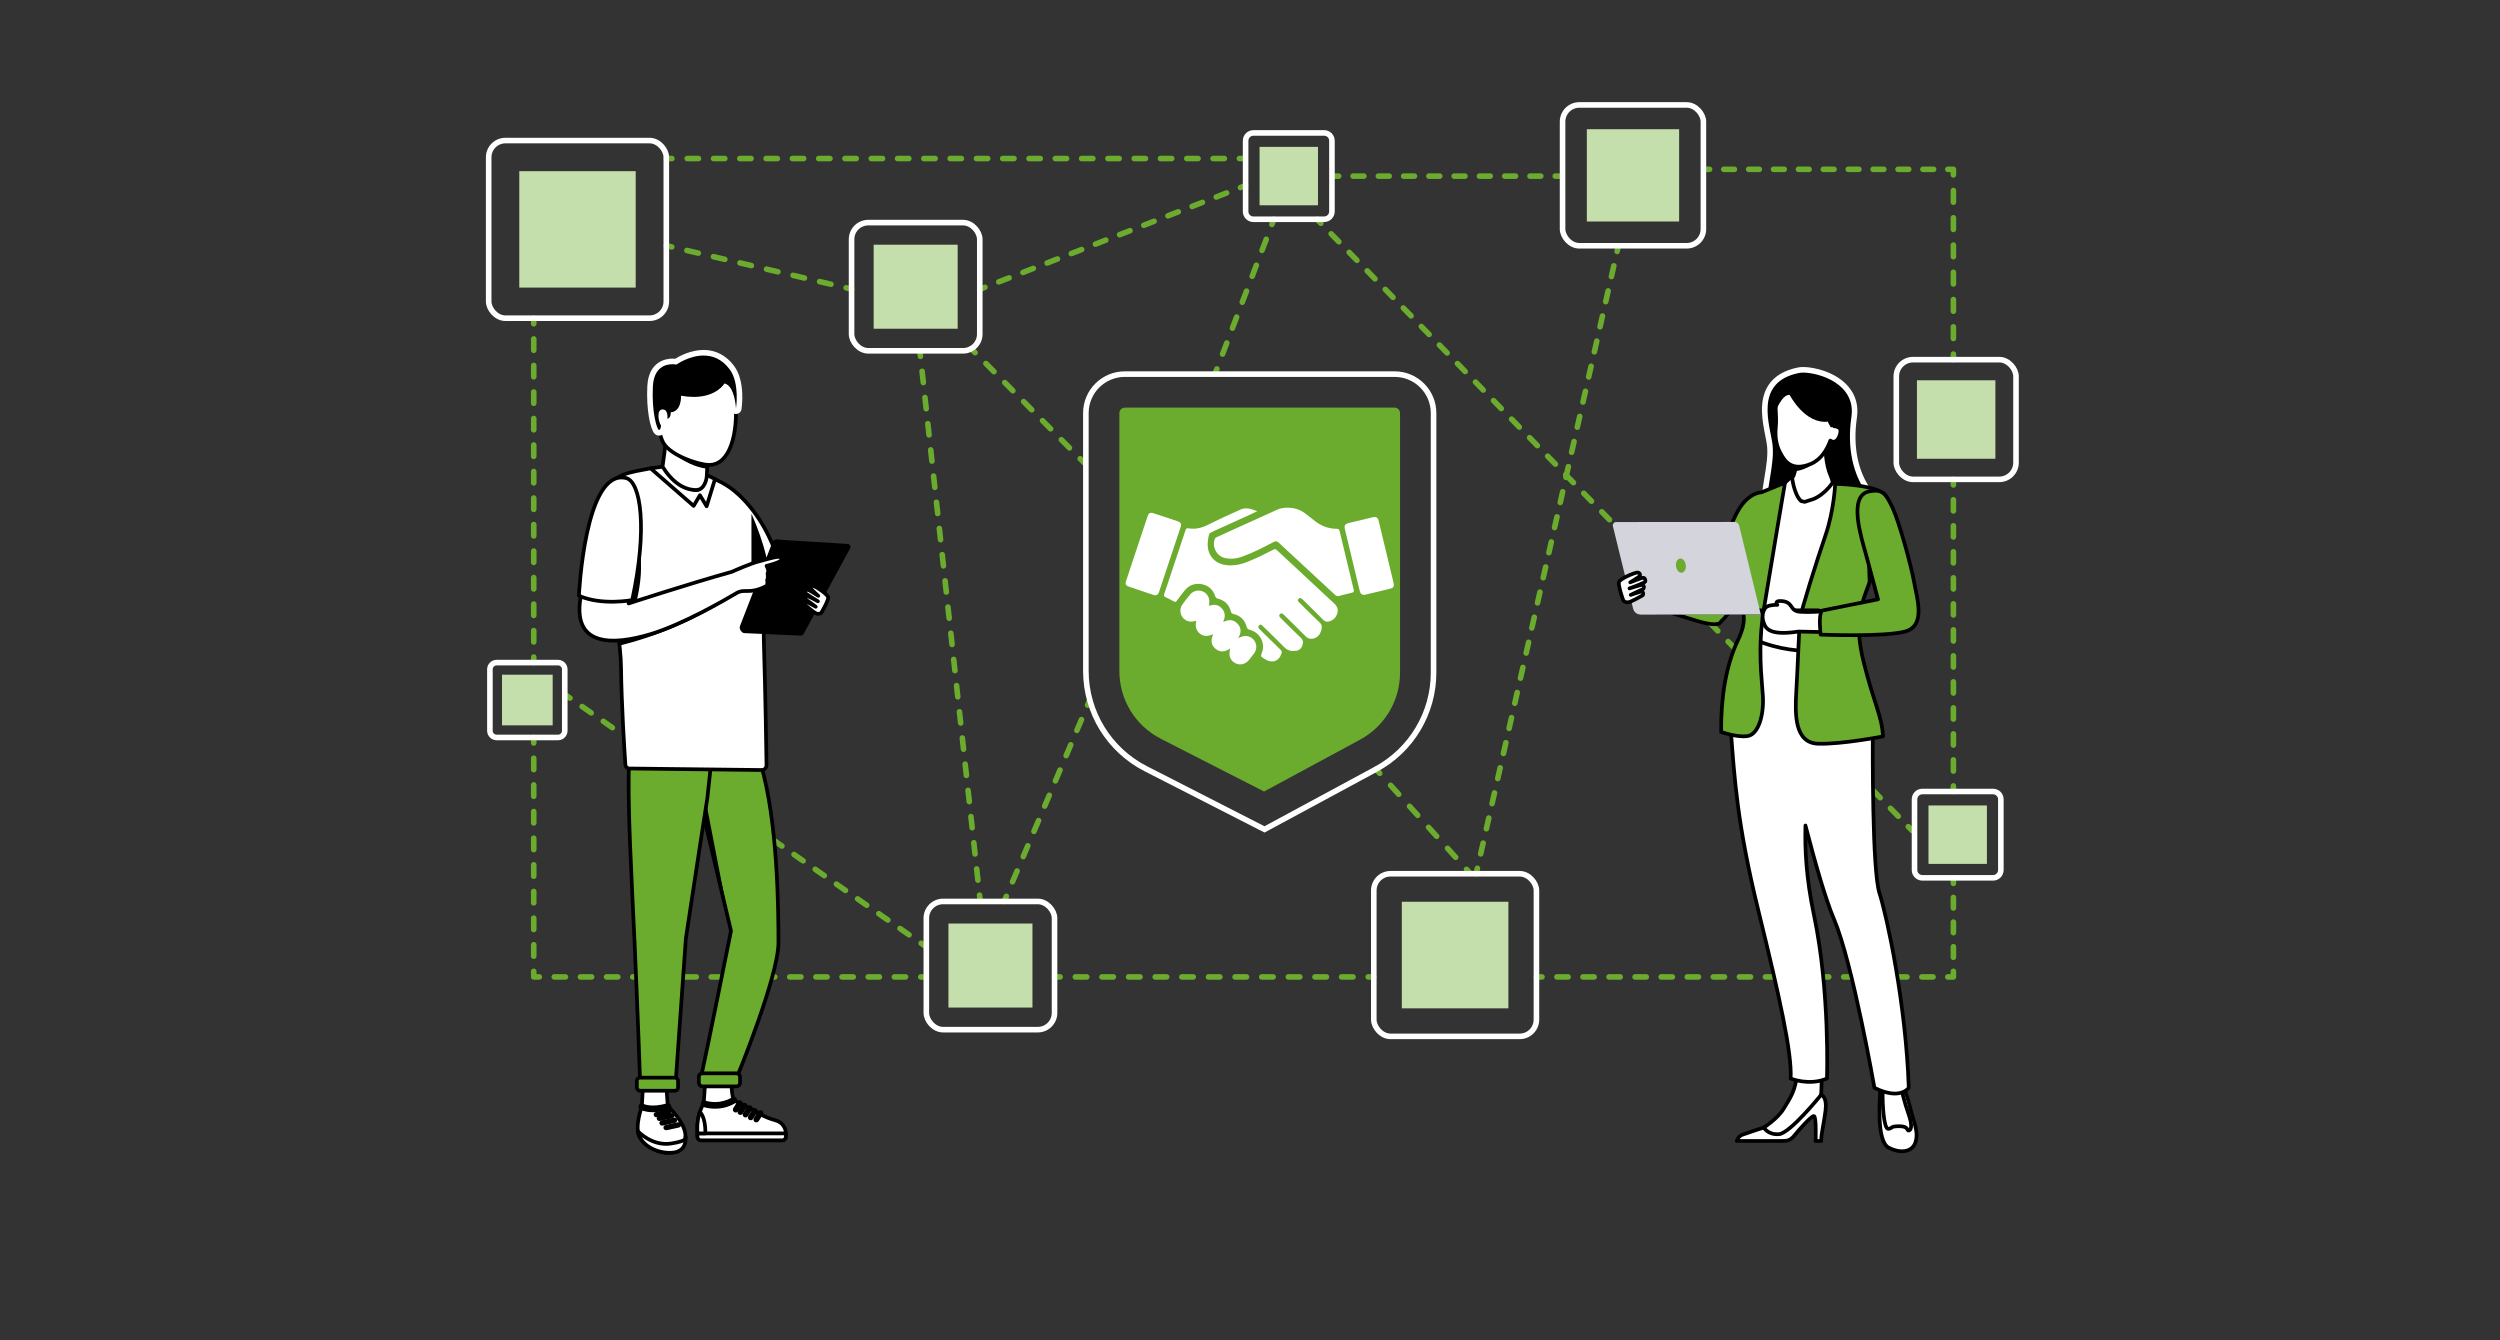 <?xml version="1.0" encoding="UTF-8"?>
<svg id="Ebene_8" data-name="Ebene 8" xmlns="http://www.w3.org/2000/svg" viewBox="0 0 1344.5 720.7">
  <rect x="0" y="0" width="1344.5" height="720.7" fill="#333333" stroke="none"/>
  <defs>
    <style>
      .cls-1, .cls-2, .cls-3, .cls-4, .cls-5, .cls-6, .cls-7, .cls-8, .cls-9, .cls-10, .cls-11, .cls-12, .cls-13, .cls-14, .cls-15, .cls-16, .cls-17, .cls-18, .cls-19, .cls-20, .cls-21, .cls-22, .cls-23, .cls-24, .cls-25 {
        fill: none;
        stroke-width: 3px;
      }

      .cls-1, .cls-2, .cls-6, .cls-7, .cls-8, .cls-12, .cls-13, .cls-14, .cls-16, .cls-18, .cls-20, .cls-24 {
        stroke-miterlimit: 10;
      }

      .cls-1, .cls-3, .cls-4, .cls-5, .cls-6, .cls-7, .cls-8, .cls-26, .cls-9, .cls-27, .cls-10, .cls-11, .cls-12, .cls-13, .cls-14, .cls-15, .cls-16, .cls-17, .cls-18, .cls-19, .cls-20, .cls-21, .cls-22, .cls-23, .cls-24, .cls-25 {
        stroke-linecap: round;
      }

      .cls-1, .cls-3, .cls-4, .cls-5, .cls-6, .cls-7, .cls-8, .cls-9, .cls-10, .cls-11, .cls-12, .cls-13, .cls-14, .cls-15, .cls-16, .cls-17, .cls-18, .cls-19, .cls-20, .cls-21, .cls-22, .cls-24, .cls-25 {
        stroke: #6bac2e;
      }

      .cls-2, .cls-23 {
        stroke: #fff;
      }

      .cls-3 {
        stroke-dasharray: 0 0 5.68 7.57;
      }

      .cls-3, .cls-4, .cls-5, .cls-26, .cls-9, .cls-27, .cls-10, .cls-11, .cls-15, .cls-17, .cls-19, .cls-21, .cls-22, .cls-23, .cls-25 {
        stroke-linejoin: round;
      }

      .cls-4 {
        stroke-dasharray: 0 0 6 7.99;
      }

      .cls-28, .cls-27 {
        fill: #fff;
      }

      .cls-29, .cls-26 {
        fill: #6bac2e;
      }

      .cls-30 {
        fill: #c4deac;
      }

      .cls-31 {
        fill: #d4d4dd;
      }

      .cls-5 {
        stroke-dasharray: 0 0 6.28 8.38;
      }

      .cls-6 {
        stroke-dasharray: 0 0 5.96 7.94;
      }

      .cls-7 {
        stroke-dasharray: 0 0 5.98 7.97;
      }

      .cls-8 {
        stroke-dasharray: 0 0 6.32 8.43;
      }

      .cls-26, .cls-27 {
        stroke: #000;
        stroke-width: 2px;
      }

      .cls-9 {
        stroke-dasharray: 0 0 5.82 7.77;
      }

      .cls-10 {
        stroke-dasharray: 0 0 6.06 8.08;
      }

      .cls-11 {
        stroke-dasharray: 0 0 6.03 8.04;
      }

      .cls-12 {
        stroke-dasharray: 0 0 6.52 8.7;
      }

      .cls-13 {
        stroke-dasharray: 0 0 6.39 8.53;
      }

      .cls-14 {
        stroke-dasharray: 0 0 6.07 8.1;
      }

      .cls-15 {
        stroke-dasharray: 0 0 5.74 7.65;
      }

      .cls-16 {
        stroke-dasharray: 0 0 6.28 8.38;
      }

      .cls-17 {
        stroke-dasharray: 0 0 6.14 8.19;
      }

      .cls-18 {
        stroke-dasharray: 0 0 5.96 7.95;
      }

      .cls-19 {
        stroke-dasharray: 0 0 6.14 8.18;
      }

      .cls-20 {
        stroke-dasharray: 0 0 6.18 8.24;
      }

      .cls-21 {
        stroke-dasharray: 0 0 6.01 8.01;
      }

      .cls-22 {
        stroke-dasharray: 0 0 6.11 8.15;
      }

      .cls-24 {
        stroke-dasharray: 0 0 5.93 7.91;
      }
    </style>
  </defs>
  <g id="line">
    <g>
      <line class="cls-1" x1="870.33" y1="132.32" x2="869.67" y2="135.25"/>
      <line class="cls-24" x1="867.92" y1="142.96" x2="795.43" y2="463.12"/>
      <line class="cls-1" x1="794.55" y1="466.97" x2="793.89" y2="469.9"/>
    </g>
    <g>
      <line class="cls-1" x1="358.34" y1="132.11" x2="361.27" y2="132.79"/>
      <line class="cls-16" x1="369.42" y1="134.7" x2="450.97" y2="153.82"/>
      <line class="cls-1" x1="455.05" y1="154.78" x2="457.97" y2="155.46"/>
    </g>
    <g>
      <line class="cls-1" x1="669.89" y1="99.78" x2="667.1" y2="100.87"/>
      <line class="cls-7" x1="659.67" y1="103.77" x2="533.43" y2="153.05"/>
      <line class="cls-1" x1="529.71" y1="154.49" x2="526.92" y2="155.59"/>
    </g>
    <g>
      <line class="cls-1" x1="685.09" y1="117.91" x2="684.02" y2="120.72"/>
      <line class="cls-13" x1="680.99" y1="128.68" x2="655.97" y2="194.42"/>
      <line class="cls-1" x1="654.45" y1="198.4" x2="653.39" y2="201.2"/>
    </g>
    <g>
      <line class="cls-1" x1="522.31" y1="187.51" x2="524.42" y2="189.64"/>
      <line class="cls-20" x1="530.22" y1="195.49" x2="578.03" y2="243.77"/>
      <line class="cls-1" x1="580.92" y1="246.69" x2="583.03" y2="248.83"/>
    </g>
    <g>
      <line class="cls-1" x1="304.09" y1="373.7" x2="306.55" y2="375.42"/>
      <line class="cls-6" x1="313.06" y1="379.97" x2="492.14" y2="505.01"/>
      <line class="cls-1" x1="495.39" y1="507.28" x2="497.85" y2="509"/>
    </g>
    <g>
      <line class="cls-1" x1="494.69" y1="188.66" x2="495.01" y2="191.65"/>
      <line class="cls-14" x1="495.9" y1="199.69" x2="526.36" y2="477.36"/>
      <line class="cls-1" x1="526.8" y1="481.39" x2="527.13" y2="484.37"/>
    </g>
    <g>
      <line class="cls-1" x1="586.09" y1="376.47" x2="584.92" y2="379.23"/>
      <line class="cls-8" x1="581.62" y1="386.99" x2="542.86" y2="478.16"/>
      <line class="cls-1" x1="541.21" y1="482.04" x2="540.04" y2="484.8"/>
    </g>
    <g>
      <line class="cls-1" x1="740.01" y1="413.67" x2="742.02" y2="415.89"/>
      <line class="cls-12" x1="747.86" y1="422.34" x2="785.77" y2="464.29"/>
      <line class="cls-1" x1="788.68" y1="467.52" x2="790.69" y2="469.74"/>
    </g>
    <g>
      <line class="cls-1" x1="708.26" y1="117.91" x2="710.35" y2="120.06"/>
      <line class="cls-18" x1="715.89" y1="125.75" x2="1023.52" y2="441.71"/>
      <line class="cls-1" x1="1026.29" y1="444.56" x2="1028.38" y2="446.71"/>
    </g>
    <g>
      <line class="cls-25" x1="716.93" y1="94.72" x2="719.93" y2="94.72"/>
      <line class="cls-9" x1="727.69" y1="94.72" x2="832.52" y2="94.72"/>
      <line class="cls-25" x1="836.4" y1="94.72" x2="839.4" y2="94.72"/>
    </g>
    <g>
      <line class="cls-25" x1="669.54" y1="85.26" x2="666.54" y2="85.26"/>
      <line class="cls-10" x1="658.45" y1="85.26" x2="365.39" y2="85.26"/>
      <line class="cls-25" x1="361.34" y1="85.26" x2="358.34" y2="85.26"/>
    </g>
    <g>
      <line class="cls-25" x1="1050.54" y1="193.42" x2="1050.54" y2="190.42"/>
      <line class="cls-5" x1="1050.54" y1="182.04" x2="1050.54" y2="98.25"/>
      <polyline class="cls-25" points="1050.54 94.06 1050.54 91.06 1047.54 91.06"/>
      <line class="cls-15" x1="1039.89" y1="91.06" x2="923.22" y2="91.06"/>
      <line class="cls-25" x1="919.4" y1="91.06" x2="916.4" y2="91.06"/>
    </g>
    <g>
      <line class="cls-25" x1="1050.54" y1="425.67" x2="1050.54" y2="422.67"/>
      <line class="cls-4" x1="1050.54" y1="414.68" x2="1050.54" y2="264.8"/>
      <line class="cls-25" x1="1050.54" y1="260.81" x2="1050.54" y2="257.81"/>
    </g>
    <g>
      <line class="cls-25" x1="826.29" y1="525.39" x2="829.29" y2="525.39"/>
      <line class="cls-21" x1="837.3" y1="525.39" x2="1043.53" y2="525.39"/>
      <polyline class="cls-25" points="1047.54 525.39 1050.54 525.39 1050.54 522.39"/>
      <line class="cls-3" x1="1050.54" y1="514.83" x2="1050.54" y2="478.88"/>
      <line class="cls-25" x1="1050.54" y1="475.1" x2="1050.54" y2="472.1"/>
    </g>
    <g>
      <line class="cls-25" x1="567.13" y1="525.39" x2="570.13" y2="525.39"/>
      <line class="cls-19" x1="578.32" y1="525.39" x2="731.74" y2="525.39"/>
      <line class="cls-25" x1="735.83" y1="525.39" x2="738.83" y2="525.39"/>
    </g>
    <g>
      <line class="cls-25" x1="287.04" y1="396.6" x2="287.04" y2="399.6"/>
      <line class="cls-17" x1="287.04" y1="407.78" x2="287.04" y2="518.3"/>
      <polyline class="cls-25" points="287.04 522.39 287.04 525.39 290.04 525.39"/>
      <line class="cls-11" x1="298.08" y1="525.39" x2="491.16" y2="525.39"/>
      <line class="cls-25" x1="495.18" y1="525.39" x2="498.18" y2="525.39"/>
    </g>
    <g>
      <line class="cls-25" x1="287.04" y1="171.13" x2="287.04" y2="174.13"/>
      <line class="cls-22" x1="287.04" y1="182.28" x2="287.04" y2="349.27"/>
      <line class="cls-25" x1="287.04" y1="353.35" x2="287.04" y2="356.35"/>
    </g>
  </g>
  <g id="Decentralized_application" data-name="Decentralized application">
    <g>
      <path class="cls-2" d="m750.02,201.2h-145.08c-11.57,0-20.96,9.38-20.96,20.96v138.69c0,22.16,12.41,42.44,32.14,52.53l63.92,32.67,59.97-32.38c19.07-10.3,30.96-30.23,30.96-51.91v-139.6c0-11.57-9.38-20.96-20.96-20.96Z"/>
      <path class="cls-29" d="m624.32,397.32c-13.77-7.04-22.32-21.01-22.32-36.48v-138.69c0-1.62,1.31-2.93,2.93-2.93h145.08c1.62,0,2.93,1.32,2.93,2.93v139.6c0,15.07-8.24,28.88-21.5,36.05l-51.63,27.88-55.49-28.36Z"/>
    </g>
    <g>
      <g>
        <path class="cls-2" d="m267.11,356.35c-2.01,0-3.64,1.63-3.64,3.64v32.98c0,2.01,1.63,3.64,3.64,3.64h32.98c2.01,0,3.64-1.63,3.64-3.64v-32.98c0-2.01-1.63-3.64-3.64-3.64h-32.98Z"/>
        <rect class="cls-30" x="269.98" y="362.85" width="27.25" height="27.24"/>
      </g>
      <g>
        <rect class="cls-23" x="262.81" y="75.6" width="95.53" height="95.53" rx="9" ry="9"/>
        <rect class="cls-30" x="279.27" y="92.06" width="62.61" height="62.61"/>
      </g>
      <g>
        <path class="cls-2" d="m674.09,71.49c-2.31,0-4.2,1.88-4.2,4.2v38.03c0,2.31,1.88,4.2,4.2,4.2h38.03c2.31,0,4.2-1.88,4.2-4.2v-38.03c0-2.31-1.88-4.2-4.2-4.2h-38.03Z"/>
        <rect class="cls-30" x="677.39" y="78.99" width="31.42" height="31.42"/>
      </g>
      <g>
        <path class="cls-2" d="m1033.83,425.67c-2.31,0-4.2,1.88-4.2,4.2v38.03c0,2.31,1.88,4.2,4.2,4.2h38.03c2.31,0,4.2-1.88,4.2-4.2v-38.03c0-2.31-1.88-4.2-4.2-4.2h-38.03Z"/>
        <rect class="cls-30" x="1037.14" y="433.18" width="31.42" height="31.42"/>
      </g>
      <g>
        <rect class="cls-23" x="738.83" y="469.9" width="87.46" height="87.46" rx="9" ry="9"/>
        <rect class="cls-30" x="753.9" y="484.97" width="57.32" height="57.32"/>
      </g>
      <g>
        <rect class="cls-23" x="498.18" y="484.8" width="68.95" height="68.95" rx="9" ry="9"/>
        <rect class="cls-30" x="510.07" y="496.68" width="45.19" height="45.19"/>
      </g>
      <g>
        <rect class="cls-23" x="457.97" y="119.72" width="68.95" height="68.95" rx="9" ry="9"/>
        <rect class="cls-30" x="469.85" y="131.6" width="45.19" height="45.19"/>
      </g>
      <g>
        <rect class="cls-23" x="840.35" y="56.44" width="75.74" height="75.74" rx="9" ry="9"/>
        <rect class="cls-30" x="853.4" y="69.49" width="49.64" height="49.64"/>
      </g>
      <g>
        <rect class="cls-23" x="1019.83" y="193.42" width="64.38" height="64.38" rx="9" ry="9"/>
        <rect class="cls-30" x="1030.93" y="204.52" width="42.2" height="42.2"/>
      </g>
    </g>
    <g>
      <g>
        <path class="cls-26" d="m375.85,427.96s9.2,38.55,17.28,72.68c0,0-13.05,65-16.09,78.54h19.34s22.27-54.05,22.27-72.29c0-18.24-.39-65.26-9.51-96l-37.64,1.17,4.34,15.89Z"/>
        <path class="cls-26" d="m380.37,429.52s-6.83,43.76-11.49,75.02l-5.44,76.59h-19.21s-1.37-39.34-2.93-73.72c-1.56-34.39-4.17-78.15-2.87-99.77l44.03,2.61-2.08,19.28Z"/>
        <path class="cls-27" d="m345.81,583.74l-.87,15.46,14.41-2.69s-.78-6.51-.87-13.37l-12.68.61Z"/>
        <path class="cls-27" d="m395.05,593.38s-2.08-5.04-1.56-13.37h-14.07s-1.02,12.7-1.11,17.56l16.74-4.19Z"/>
        <g>
          <path class="cls-27" d="m378.29,593.55s6.25,2.34,16.06-1.91c0,0,7.73,3.47,14.07,7.29,2.92,1.76,6.17,2.91,8.83,3.64,3.19.88,5.41,3.75,5.41,7.06v1.54c0,1.15-.93,2.08-2.08,2.08h-43.42c-1.15,0-2.08-.93-2.08-2.08v-4.78s-.35-6.34,3.21-12.85Z"/>
          <path class="cls-27" d="m375.07,609.53h47.59v1.76c0,1.09-.89,1.98-1.98,1.98h-43.63c-1.09,0-1.98-.89-1.98-1.98v-1.76h0Z"/>
        </g>
        <g>
          <rect class="cls-27" x="396.16" y="592.42" width="1.11" height="5.21" rx=".55" ry=".55" transform="translate(385.88 -120.04) rotate(32.82)"/>
          <rect class="cls-27" x="398.7" y="593.73" width="1.11" height="5.21" rx=".55" ry=".55" transform="translate(386.99 -121.21) rotate(32.82)"/>
          <rect class="cls-27" x="401.43" y="595.09" width="1.11" height="5.21" rx=".55" ry=".55" transform="translate(388.18 -122.47) rotate(32.82)"/>
          <rect class="cls-27" x="404.23" y="596.59" width="1.11" height="5.21" rx=".55" ry=".55" transform="translate(389.43 -123.75) rotate(32.82)"/>
          <rect class="cls-27" x="407.23" y="597.74" width="1.11" height="5.21" rx=".55" ry=".55" transform="translate(390.54 -125.19) rotate(32.82)"/>
          <path class="cls-27" d="m376.36,598.07s3.03,1.95,3.03,11.46h-4.32s-.6-6.04,1.29-11.46Z"/>
          <path class="cls-27" d="m384.6,595.26c-1.86,0-3.92-.25-6.14-.89-.42-.12-.65-.56-.53-.97.12-.42.55-.65.97-.53,8.97,2.6,15.17-1.81,15.24-1.86.35-.25.84-.18,1.09.17.25.35.18.84-.17,1.09-.21.16-4.2,2.99-10.46,2.99Z"/>
        </g>
        <path class="cls-27" d="m345.2,595.03s5.99,2.78,14.07,0c0,0,9.73,8.86,9.38,16.37-.35,7.51-4.43,8.21-9.12,8.55-4.69.35-12.59-3.21-15.54-8.55-2.95-5.34,1.22-16.37,1.22-16.37Z"/>
        <g>
          <path class="cls-27" d="m351.21,597.15c-4.14,0-6.32-1.19-6.46-1.27-.38-.21-.51-.69-.3-1.07.21-.38.69-.51,1.06-.3.07.04,4.73,2.5,13.51-.23.41-.13.85.1.98.52s-.1.85-.52.98c-3.31,1.03-6.08,1.37-8.29,1.37Z"/>
          <g>
            <rect class="cls-27" x="352.4" y="598.29" width="7.73" height=".89" rx=".44" ry=".44" transform="translate(-119.16 89.45) rotate(-12.28)"/>
            <rect class="cls-27" x="354.05" y="600.33" width="7.73" height=".89" rx=".44" ry=".44" transform="translate(-119.56 89.84) rotate(-12.28)"/>
            <rect class="cls-27" x="355.49" y="602.8" width="7.73" height=".89" rx=".44" ry=".44" transform="translate(-120.05 90.21) rotate(-12.28)"/>
            <rect class="cls-27" x="357.66" y="605.28" width="7.73" height=".89" rx=".44" ry=".44" transform="translate(-120.53 90.72) rotate(-12.28)"/>
          </g>
        </g>
        <path class="cls-27" d="m343.07,608.43s7.61,8.13,17.77,6.57c10.16-1.56,7.82-3.6,7.82-3.6,0,0,1.3,8.34-7.82,8.58-9.12.24-16.95-5.18-17.77-11.54Z"/>
        <rect class="cls-26" x="342.51" y="579.57" width="22.14" height="7.03" rx="1.67" ry="1.67"/>
        <rect class="cls-26" x="375.85" y="577.23" width="22.14" height="7.03" rx="1.91" ry="1.91"/>
      </g>
      <g>
        <path class="cls-27" d="m324.88,266.45c3.07-11.98,16.13-12.71,23.42-14.27s12.87.92,23.21,2.29c8.56,1.14,15.27,3.72,20.53,7.39,0,0,0,0,0,0,0,0,15.53,9.54,24.9,34.68,0,0-2.06,5.08-6.38,9.77.74,13.41-.09,27.52.27,39.85.87,29.44,1.28,56.89,1.4,65.34.02,1.46-1.16,2.64-2.62,2.62l-71.2-.82c-1.11-.04-2.01-.9-2.08-2-.48-7.12-2.12-32.43-2.34-52.37-.26-23.45-13.06-77.12-9.12-92.48Z"/>
        <path d="m404.13,276.31s8.78,18.96,9.74,34.11l-9.74,1.61v-35.72Z"/>
      </g>
      <path d="m342.17,324.31s2.57-10.19,2.57-18.52-.7-24.75-.7-24.75c0,0-7.68,28.79-7.68,45.46l5.82-2.19Z"/>
      <path d="m394.35,320.01s-24.23,18.06-61.17,27.19l-.86-6.63,62.04-20.55Z"/>
      <g>
        <g>
          <path d="m399.62,340.27l-.73-.55c-.96-.73-1.32-2-.89-3.13l17.44-45.07c.32-.83,1.14-1.37,2.03-1.33l2.34.1-20.2,49.97Z"/>
          <path d="m418.27,290.21l37.58,2.32c1.19.07,1.9,1.36,1.33,2.4l-25.04,46.06c-.3.55-.88.88-1.5.85l-30.26-1.34c-1.11-.05-1.84-1.16-1.45-2.2l17.71-47.04c.25-.67.91-1.1,1.62-1.05Z"/>
        </g>
        <path class="cls-27" d="m312.73,318.81l25.36,2.95v2.78s32.64-10.66,55.52-17.03h0s11.16-5.01,15.19-5.76c2.08-.6,4.57-1.29,6.67-1.77,4.58-1.04,5.26-.42,4.53,1.35-.5,1.2-7.75,3.01-7.75,3.01,0,0,1.58,2.65.54,3.95,0,0,.46,2.91-.22,3.52,0,0,.51,2.87-.56,3.42-8.99,4.59-11.46,1.15-15.82,3.69-6.23,3.71-29.06,16.92-46.3,22.12-20.15,6.08-43.59,7.29-37.17-22.23Z"/>
        <path class="cls-27" d="m336.61,257.07c8.1,1.91,11.72,27.35,3.39,65.65,0,0-16.41,3.13-28.66-2.34,0,0,3.13-68.51,25.27-63.3Z"/>
      </g>
      <path class="cls-27" d="m357.33,250.86l-7.44,1,23.15,20.2,3.38-5.73,3.6,5.95,4.52-14.69-4.91-2.33s-.61,8.29-5.3,8.26c-6.65-.04-17.02-12.66-17.02-12.66Z"/>
      <polygon points="378.74 440.04 379.92 432.38 393.13 500.64 378.74 440.04"/>
      <path class="cls-27" d="m441.7,329.55c1.69-2.87,3.65-6.58,3.71-8.14s-6.38-5.85-7.68-6.18-1.82.77-1.5,1.43,3.84,3.78,3.84,3.78c0,0-4.77-3.11-5.62-3.3s-1.52,1.01-1.4,1.63,6.82,4.61,6.82,4.61c0,0-4.24-2.34-5.42-2.74s-1.74,1.43-.77,2.02,5.01,3.65,5.01,3.65c0,0-4.14-2.38-4.79-2.57s-1.5,1.28-.67,1.86,4.34,3.77,5.87,4.36,2.58-.39,2.58-.39Z"/>
      <g>
        <g>
          <path class="cls-27" d="m374.35,263.52c-6.27-.01-12.59-3.85-18.04-12.53,0,0,1.88-13.09,1.95-16.86l22.84,2.17s-1,18.39-1,19.67-1.05,7.56-5.75,7.55Z"/>
          <path d="m358.26,234.13l-.48,5.53s9.09,10.69,22.49,12.43l.83-15.79-22.84-2.17Z"/>
        </g>
        <path class="cls-27" d="m381.24,250.04c-5.69-.07-20.59-5.13-24.45-11.81-3.86-6.68-3.29-22.76-2.3-28.45,1-5.69,6.83-12.95,18.64-12.95s21.36,4.55,22.49,20.06c1.13,15.51-2.71,33.29-14.38,33.15Z"/>
        <g>
          <path d="m354.44,232.79c-.35,0-.88-.11-1.37-.63-1.87-1.97-4.09-12.22-3.46-24.43.62-12.05,8.62-13.36,12.04-13.36.75,0,1.38.06,1.82.12,1.81-1.18,7.92-4.78,14.93-4.78,6.13,0,11.25,2.7,15.21,8.03,5.87,7.88,3.77,21.57,3.68,22.15-.12.73-.75,1.26-1.48,1.26-.03,0-.06,0-.09,0-.77-.04-1.38-.66-1.41-1.43-.11-2.6-1.12-9.78-4.15-11.67-1.77,2.2-6.78,6.92-17.11,6.92-1.7,0-3.48-.13-5.32-.39-.26,3.21-1.64,7.4-5.57,8.44-.21,1.57-1,3.35-3.03,3.67-.08.01-.16.02-.23.02-.39,0-.77-.15-1.05-.43-.34-.33-.5-.81-.44-1.28.12-.89.05-2.48-.47-3.07-.11-.12-.26-.24-.63-.24-.19,0-.28.02-.41.27-.67,1.26-.08,4.68.83,6.05.15.23.24.49.25.76.01.25.08,2.44-1.49,3.67-.3.24-.66.36-1.05.36h0Z"/>
          <path class="cls-28" d="m378.4,191.21c4.71,0,9.8,1.76,14.01,7.42,5.56,7.47,3.4,21.02,3.4,21.02,0,0-.52-12.06-6.17-13.45,0,0-4.1,7.26-16.58,7.26-2.03,0-4.29-.19-6.79-.64,0,0,.44,8.49-5.55,8.91,0,0,.21,3.15-1.81,3.47,0,0,.69-5.02-2.59-5.02s-2.32,6.4-.83,8.64c0,0,.08,1.63-.92,2.42-.04.03-.08.04-.12.04-1.11,0-4.05-9.61-3.33-23.48.55-10.51,7.06-11.93,10.54-11.93,1.29,0,2.16.19,2.16.19,0,0,6.77-4.86,14.59-4.86m0-3c-6.88,0-12.92,3.27-15.29,4.73-.41-.04-.91-.07-1.46-.07-2.99,0-12.82,1.07-13.53,14.78-.63,12.17,1.49,23.03,3.87,25.54.67.71,1.55,1.1,2.46,1.1.71,0,1.41-.24,1.97-.68,2.12-1.66,2.09-4.39,2.06-4.93,0-.18-.03-.35-.07-.52.16.03.33.04.5.04.15,0,.31-.01.46-.04,2.26-.36,3.56-2.04,4.09-3.99,3.45-1.34,5-4.8,5.56-7.93,1.38.15,2.73.22,4.03.22,9.27,0,14.57-3.66,17.16-6.25,1.19,1.64,2.4,4.99,2.6,9.57.07,1.54,1.29,2.78,2.82,2.87.06,0,.12,0,.17,0,1.46,0,2.73-1.06,2.96-2.53.1-.6,2.29-14.9-3.96-23.29-4.2-5.65-9.88-8.63-16.42-8.63h0Z"/>
        </g>
      </g>
    </g>
    <g>
      <g>
        <g>
          <path d="m983.32,302.72c-1.57,0-3.07-.38-4.44-1.12-2.7-1.47-5.77-2.84-8.74-4.17-11-4.92-22.38-10.01-21.89-22.25.26-6.55,1.24-12.59,2.1-17.91,1.08-6.67,2.01-12.43,1.44-17.72-.16-1.49-.53-3.32-.95-5.44-1.55-7.79-3.67-18.47,1.59-26.3,2.99-4.44,8.03-7.38,15.01-8.73.64-.12,1.42-.19,2.31-.19,5.84,0,16.8,2.63,23.06,9.87,3.78,4.37,5.24,9.67,4.35,15.77-2.3,15.75.52,29.62,8.14,40.11,3.14,4.33,2.4,12.05-1.99,20.67-4.42,8.67-12.31,17.41-20,17.41Z"/>
          <path class="cls-28" d="m969.76,200.39c8.23,0,28.56,5.83,25.92,23.92-2.46,16.84.99,31,8.41,41.21,6.71,9.24-8.64,35.7-20.78,35.7-1.29,0-2.53-.3-3.72-.94-12.36-6.74-30.43-10.59-29.84-25.05.58-14.45,4.61-25.92,3.54-35.85-1.07-9.93-10.7-33.96,14.44-38.84.54-.1,1.23-.16,2.03-.16m0-3h0c-.99,0-1.86.07-2.6.21-7.38,1.43-12.75,4.58-15.97,9.37-5.61,8.35-3.41,19.37-1.81,27.43.41,2.09.77,3.89.93,5.31.55,5.09-.37,10.75-1.43,17.31-.87,5.36-1.85,11.45-2.12,18.09-.53,13.26,11.85,18.8,22.77,23.68,3.08,1.38,5.98,2.67,8.63,4.12,1.59.87,3.33,1.31,5.15,1.31,8.32,0,16.71-9.16,21.33-18.23,4.65-9.13,5.35-17.44,1.87-22.23-7.39-10.17-10.11-23.67-7.87-39.02.96-6.55-.63-12.26-4.7-16.97-6.59-7.62-18.08-10.39-24.19-10.39h0Z"/>
        </g>
        <g>
          <g>
            <path class="cls-27" d="m1017.56,581.25c-3.56-.1-6.23.7-6.39,5.17-.16,4.47-2.12,27.3,4.52,30.76,6.64,3.46,12.73,2.25,14.41-2.71,1.68-4.96-.19-9.17-2.29-16.75-2.1-7.58-3.41-16.28-10.25-16.47Z"/>
            <path class="cls-27" d="m1011.57,572.64s1.12,9.64.94,14.79c-.19,5.15.47,19.84,2.99,19.65,2.53-.19.66-1.4,5.9-1.4,5.24,0,3.96,2.53,5.12,2.34s2.21-2.15,0-8.61c-2.21-6.46-4.18-12.82-4.27-18.62s.28-11.51-4.96-11.79-5.71,3.65-5.71,3.65Z"/>
          </g>
          <g>
            <path class="cls-27" d="m948.59,606.39s7.41-4.72,10.66-10.1c3.25-5.38,6.63-9.88,7.13-19.25l12.64-1.14s.65,1.56.61,6.89c-.04,5.36-.37,6.62-.49,10.5-.13,3.88-14.75,14.25-14.75,14.25,0,0-5.13,4.94-11.88,5.5-6.75.56-12.13.13-12.25-1.13s8.35-5.53,8.35-5.53Z"/>
            <path class="cls-27" d="m979.44,588.76s3.28.94,2.34,8.44c-.94,7.5-2.34,12.38-2.34,16.41h-3s.47-13.31-.94-13.41c-1.41-.09-8.35,7.78-10.5,10.5-2.16,2.72-3.94,2.91-6.66,2.91h-24.29s.66-2.44,2.81-3.28,11.72-3.94,11.72-3.94c0,0,2.16,4.03,8.16,3.56,6-.47,22.69-21.19,22.69-21.19Z"/>
          </g>
          <path class="cls-27" d="m1010.78,480.39c-3.99-12.48-3.62-77.04-3.62-88.52s-8.48-48.91-8.48-48.91c-11.23,1.9-20.12,2.48-26.95,2.44-.12,0-23.23-1.95-32.69-7.18,0,0-10.23,28.45-8.24,54.15,2,25.7,3.26,50.14,14.85,97.38,11.4,46.45,18.11,76.43,17.36,90.28,0,0,9.86,4.12,19.53,0,0,0,1.67-46.86-6.94-87.66-4.32-20.46-4.96-35.72-4.63-48.41,5.27,20.38,10.88,39.88,15.36,50.4,9.98,23.46,21.73,90.66,21.73,90.66,13.97,6.99,18.47,0,18.47,0-1.5-44.92-11.74-92.15-15.74-104.63Z"/>
        </g>
        <g>
          <path class="cls-27" d="m981.71,240.38s.06,9.41,2.85,15.54c3,6.6,4.89,27.99-16.82,26.76-21.71-1.23-4.3-25.25-4.3-25.25,0,0,2.75-1.37,2.64-13.68-.03-2.93-.95-14.59,7.78-15.34,8.73-.75,7.86,11.97,7.86,11.97Z"/>
          <path class="cls-27" d="m963.69,256.11s.92,9.61,4.92,13.35l1.97.45,3.27-1.07s5.91-1.08,11.89-9.44c0,0,15.87,5.07,17.18,11.99,1.31,6.93,6.55,25.82-3.18,44.64-9.73,18.81-7.49,32.48-7.49,32.48,0,0-28.44,6.82-53.34-6.98,0,0,4.73-24.09,3.39-34.76-1.34-10.67-7.79-21.85,0-32.57,7.79-10.71,12.76-10.36,15.2-12.42,2.43-2.06,6.19-5.68,6.19-5.68Z"/>
          <path class="cls-26" d="m986.96,260.22s22.32.32,27,6.12c4.68,5.8-1.31,28.64-7.3,43.8-5.99,15.16-9.73,24.33-4.3,46.23,5.43,21.9,9.92,29.2,10.29,39.68,0,0-22.09,4.3-34.81,3.93-12.73-.37-12.54-15.72-11.79-28.07.75-12.35,1.51-34.9,2.02-39.14s8.89-30.86,13.63-44.71c4.74-13.85,5.25-27.83,5.25-27.83Z"/>
          <path class="cls-26" d="m959.96,259.61s-7.92,3.19-12.79,5.21c-.01-.01-.02-.02-.03-.03,0,0-7.86.06-13.66,12.23-5.8,12.17-15.53,32.19-18.34,40.24-.22.62-.42,1.22-.62,1.8-12.35-1.8-35.68-5.56-35.68-5.56-1.37,3,0,9.72,0,9.72,0,0,22.39,7.33,34.5,10.9,12.11,3.57,12.28,0,12.28,0,0,0,0,0,0,0,.7-.56,1.44-1.29,2.25-2.25,4.07-4.83,5.3-6.55,7.72-9.75,2.01,7.36,4.27,11.32-.98,22.29-6.36,13.29-9.17,30.88-8.98,49.22,0,0,8.05,2.99,14.04,2.25,5.99-.75,8.98-11.23,8.42-21.34-.56-10.11-2.99-25.45.56-47.35,3.56-21.9,11.32-67.57,11.32-67.57Z"/>
        </g>
        <path d="m965.86,249.65l-.51,3.77s7.93-.48,13.01-7.38l-12.51,3.61Z"/>
      </g>
      <g>
        <path class="cls-27" d="m989.74,231.11c-.39-1.49-2.46-1.82-3.38-1.89.08-.55.12-.88.12-.88,3.52-16.47-.12-18.33-10.18-21.75-10.06-3.42-18.19,2.36-20.33,6.18-2.14,3.82-.21,9.48-.93,16.78-.72,7.3,1.04,11.6,2.72,14.58,1.68,2.98,5.28,9.92,16.17,5.32,5.53-2.34,8.68-7.75,10.44-12.51,3.75,2.69,5.87-3.92,5.37-5.83Z"/>
        <path d="m962.46,212.36s8.17,15.91,20.63,14.38c0,0-.74-.79,1.49,3.05,0,0,.93.1,1.79-.57,1.42-1.12,3.46-3.84,4.14-9.03.84-6.38-1.5-14.93-14.76-17.37-13.26-2.44-20.46,2.79-21.5,7.97-1.04,5.18.77,10.18.77,10.18,0,0,3.39-8.94,7.43-8.6Z"/>
      </g>
      <g>
        <g>
          <g>
            <path d="m881.28,327.23h96.27c1.77,0,3.21,1.44,3.21,3.21v.08h-99.48v-3.29h0Z"/>
            <path class="cls-31" d="m946.97,330.51l-11.65-47.82c-.28-1.16-1.33-1.98-2.53-1.98l-63.61.05c-1.18,0-2.04,1.1-1.76,2.25l10.88,44.34c.46,1.89,2.16,3.21,4.1,3.21l64.56-.06Z"/>
            <ellipse class="cls-29" cx="903.97" cy="304.27" rx="2.65" ry="3.84" transform="translate(-31.32 117.25) rotate(-7.3)"/>
          </g>
          <path class="cls-27" d="m1029.7,321.23c-1.53-9.43-5.68-26.4-5.68-26.4,0,0-9.53-.14-18.51,7.41l4.5,20.06s-22.42,7.85-41.48,6.74h0s0,0,0,0c-.31-.02-.62-.04-.93-.06-.97-.13-2.47-.52-3.4-1.69-1.46-1.84-2.07-3.82-6.21-4.06-4.15-.24-2.15,2.06-2.15,2.06,0,0-3.57-.1-5.47.88s-3.06,4.78-2.1,7.87c.95,3.09,1.92,8.21,18.97,5.61,7.65.2,42.75,1,53.97-.67,12.62-1.89,9.65-10.6,8.49-17.75Z"/>
          <path class="cls-27" d="m873,322.9c-1.26-3.53-2.63-8.04-2.37-9.78.26-1.74,8.3-5.1,9.81-5.19s1.85,1.24,1.35,1.89-5.05,3.36-5.05,3.36c0,0,5.94-2.42,6.91-2.46s1.47,1.44,1.2,2.09-8.51,3.64-8.51,3.64c0,0,5.19-1.69,6.57-1.87,1.38-.18,1.62,1.95.42,2.39s-6.32,2.96-6.32,2.96c0,0,5.08-1.75,5.84-1.82s1.39,1.73.35,2.2-5.59,3.25-7.42,3.57-2.77-.98-2.77-.98Z"/>
        </g>
        <path class="cls-26" d="m1005.26,264.27c7.2-1.41,8.89,1.12,12.53,8.76,3.64,7.65,10.1,31.41,11.61,40.01,1.5,8.6,6.55,23.59-4.92,26.61-11.47,3.02-45.33,1.65-45.33,1.65,0,0-1.3-10.04.61-12.9l30.24-6.09s-4.57-17.05-6.69-24.9c-2.12-7.85-9.66-30.87,1.94-33.14Z"/>
      </g>
      <polygon points="1006.66 310.14 1004.09 300.28 1004.55 315.53 1006.66 310.14"/>
    </g>
  </g>
  <g id="RPs8VI">
    <g>
      <path class="cls-28" d="m676.14,274.94c-1.02.49-1.75.86-2.49,1.2-7.33,3.34-14.66,6.7-22.01,10.01-.91.41-1.37.94-1.57,1.93-.43,2.17-.8,4.34-.48,6.55.77,5.27,4.62,8.77,10.13,9.31,3.79.37,7.4-.3,10.91-1.68,4.88-1.92,9.56-4.25,14.21-6.66.81-.42,1.26-.31,1.89.28,10.25,9.58,20.51,19.16,30.82,28.69,1.66,1.53,2.28,3.26,1.63,5.34-.7,2.23-2.2,3.79-4.56,4.33-1.12.25-2.05.05-2.96-.87-3.49-3.55-7.07-7-10.62-10.48-.3-.29-.58-.61-.9-.87-.61-.5-1.26-.57-1.82.04-.51.57-.37,1.17.14,1.68,1.03,1.04,2.08,2.07,3.12,3.1,2.69,2.64,5.34,5.33,8.1,7.9,1.1,1.02,1.36,2.08,1.08,3.48-.64,3.1-2.43,5.02-5,5.28-1.38.14-2.49-.18-3.52-1.23-3.68-3.73-7.44-7.37-11.17-11.05-.3-.29-.59-.6-.9-.87-.57-.5-1.23-.69-1.82-.1-.57.58-.47,1.23.09,1.81.36.38.74.74,1.11,1.11,3.28,3.23,6.51,6.53,9.88,9.67,1.31,1.22,1.56,2.44,1.07,4.05-.53,1.73-1.67,2.83-3.4,3.1-2.36.36-4.53,0-6.35-1.85-3.75-3.8-7.6-7.51-11.41-11.26-.63-.62-1.34-1.46-2.24-.53-.84.87-.17,1.6.51,2.26,3.67,3.59,7.31,7.21,11.01,10.77.72.69.84,1.29.53,2.2-1.31,3.83-4.48,5.18-8.1,3.36-.65-.33-1.22-.81-1.87-1.15-1.09-.58-1.18-1.23-.68-2.39,2.26-5.19-.73-11.18-6.26-12.65-1-.27-1.52-.59-1.82-1.72-.95-3.64-3.36-5.96-7.05-6.83-.8-.19-1.2-.5-1.42-1.35-.94-3.67-3.31-5.99-6.98-6.91-.9-.23-1.23-.67-1.51-1.5-1.19-3.53-3.68-5.67-7.35-6.3-3.67-.63-6.71.61-9.05,3.48-1.45,1.79-2.86,3.61-4.2,5.49-.48.67-.81.75-1.51.36-1.51-.84-3.05-1.62-4.6-2.37-.76-.37-.92-.8-.64-1.61,3.85-11.46,7.68-22.92,11.47-34.39.3-.89.72-1.12,1.59-.97,3.6.62,6.95-.17,10.18-1.77,5.86-2.9,11.77-5.71,17.77-8.31,3.16-1.37,5.85-.35,9,.89Z"/>
      <path class="cls-28" d="m692.65,273.04c3.4.03,6.5,1,9.23,3.05,1.93,1.45,3.79,2.98,5.71,4.43,3.32,2.5,7.07,3.85,11.23,3.85,1.07,0,1.43.42,1.65,1.36,2.49,10.43,4.99,20.87,7.53,31.29.28,1.15-.03,1.56-1.15,1.8-2.2.47-4.38,1.05-6.55,1.64-.94.25-1.62.11-2.38-.6-10.05-9.35-20.15-18.64-30.19-27.99-.98-.91-1.68-.97-2.83-.36-5.33,2.81-10.69,5.54-16.34,7.67-3.31,1.25-6.71,1.73-10.17.82-4.31-1.13-6.76-6.35-4.97-10.34.22-.49.65-.66,1.07-.85,10.72-4.88,21.44-9.76,32.17-14.62,1.88-.85,3.9-1.2,5.97-1.15Z"/>
      <path class="cls-28" d="m621.16,320.17c-.2-.06-.56-.13-.9-.25-4.31-1.44-8.63-2.86-12.94-4.33-1.96-.66-2.31-1.36-1.67-3.3,3.85-11.61,7.71-23.21,11.58-34.8.52-1.56,1.47-2.02,3.07-1.49,4.37,1.43,8.74,2.89,13.09,4.36,1.67.56,2.12,1.39,1.59,2.98-3.88,11.71-7.79,23.41-11.68,35.11-.32.97-.87,1.66-2.15,1.71Z"/>
      <path class="cls-28" d="m733.78,319.91c-1.72.03-2.24-.93-2.55-2.23-2.38-9.97-4.79-19.93-7.18-29.9-.26-1.07-.52-2.13-.77-3.2-.45-1.95.09-2.83,2.05-3.3,4.22-1.02,8.44-2.03,12.66-3.03,2.17-.52,2.99-.04,3.52,2.13,2.54,10.52,5.07,21.04,7.59,31.57.95,3.99.85,4.13-3.15,5.07-3.66.87-7.32,1.76-10.98,2.63-.46.11-.92.21-1.18.26Z"/>
      <path class="cls-28" d="m643.35,334.02c-.51-.24-.83.01-1.17.1-2.48.61-4.96-.3-6.35-2.35-1.37-2.01-1.35-4.79.12-6.78,1.27-1.73,2.59-3.43,3.94-5.09,1.78-2.19,4.59-2.88,7.06-1.79,2.43,1.07,3.82,3.68,3.35,6.47-.12.74-.47,1.39.81,1,2.39-.74,4.49-.13,6.1,1.74,1.61,1.87,1.85,4.03.9,6.32-.09.23-.3.44-.06.81,2.79-1.45,5.48-1.3,7.64,1.13,2.02,2.28,1.87,4.86.18,7.7,1.65-.87,3.07-1.48,4.68-1.23,4.57.73,6.6,5.81,3.79,9.49-.82,1.08-1.65,2.16-2.5,3.23-1.95,2.46-4.79,3.2-7.39,1.94-2.6-1.27-3.76-3.95-3.03-7.01.06-.25.19-.49-.06-.82-2.63,1.83-5.34,2.1-7.85-.14-2.35-2.1-2.38-4.72-1-7.71-2.61,1.18-5,1.5-7.21-.27-2.22-1.78-2.55-4.16-1.96-6.72Z"/>
    </g>
  </g>
</svg>